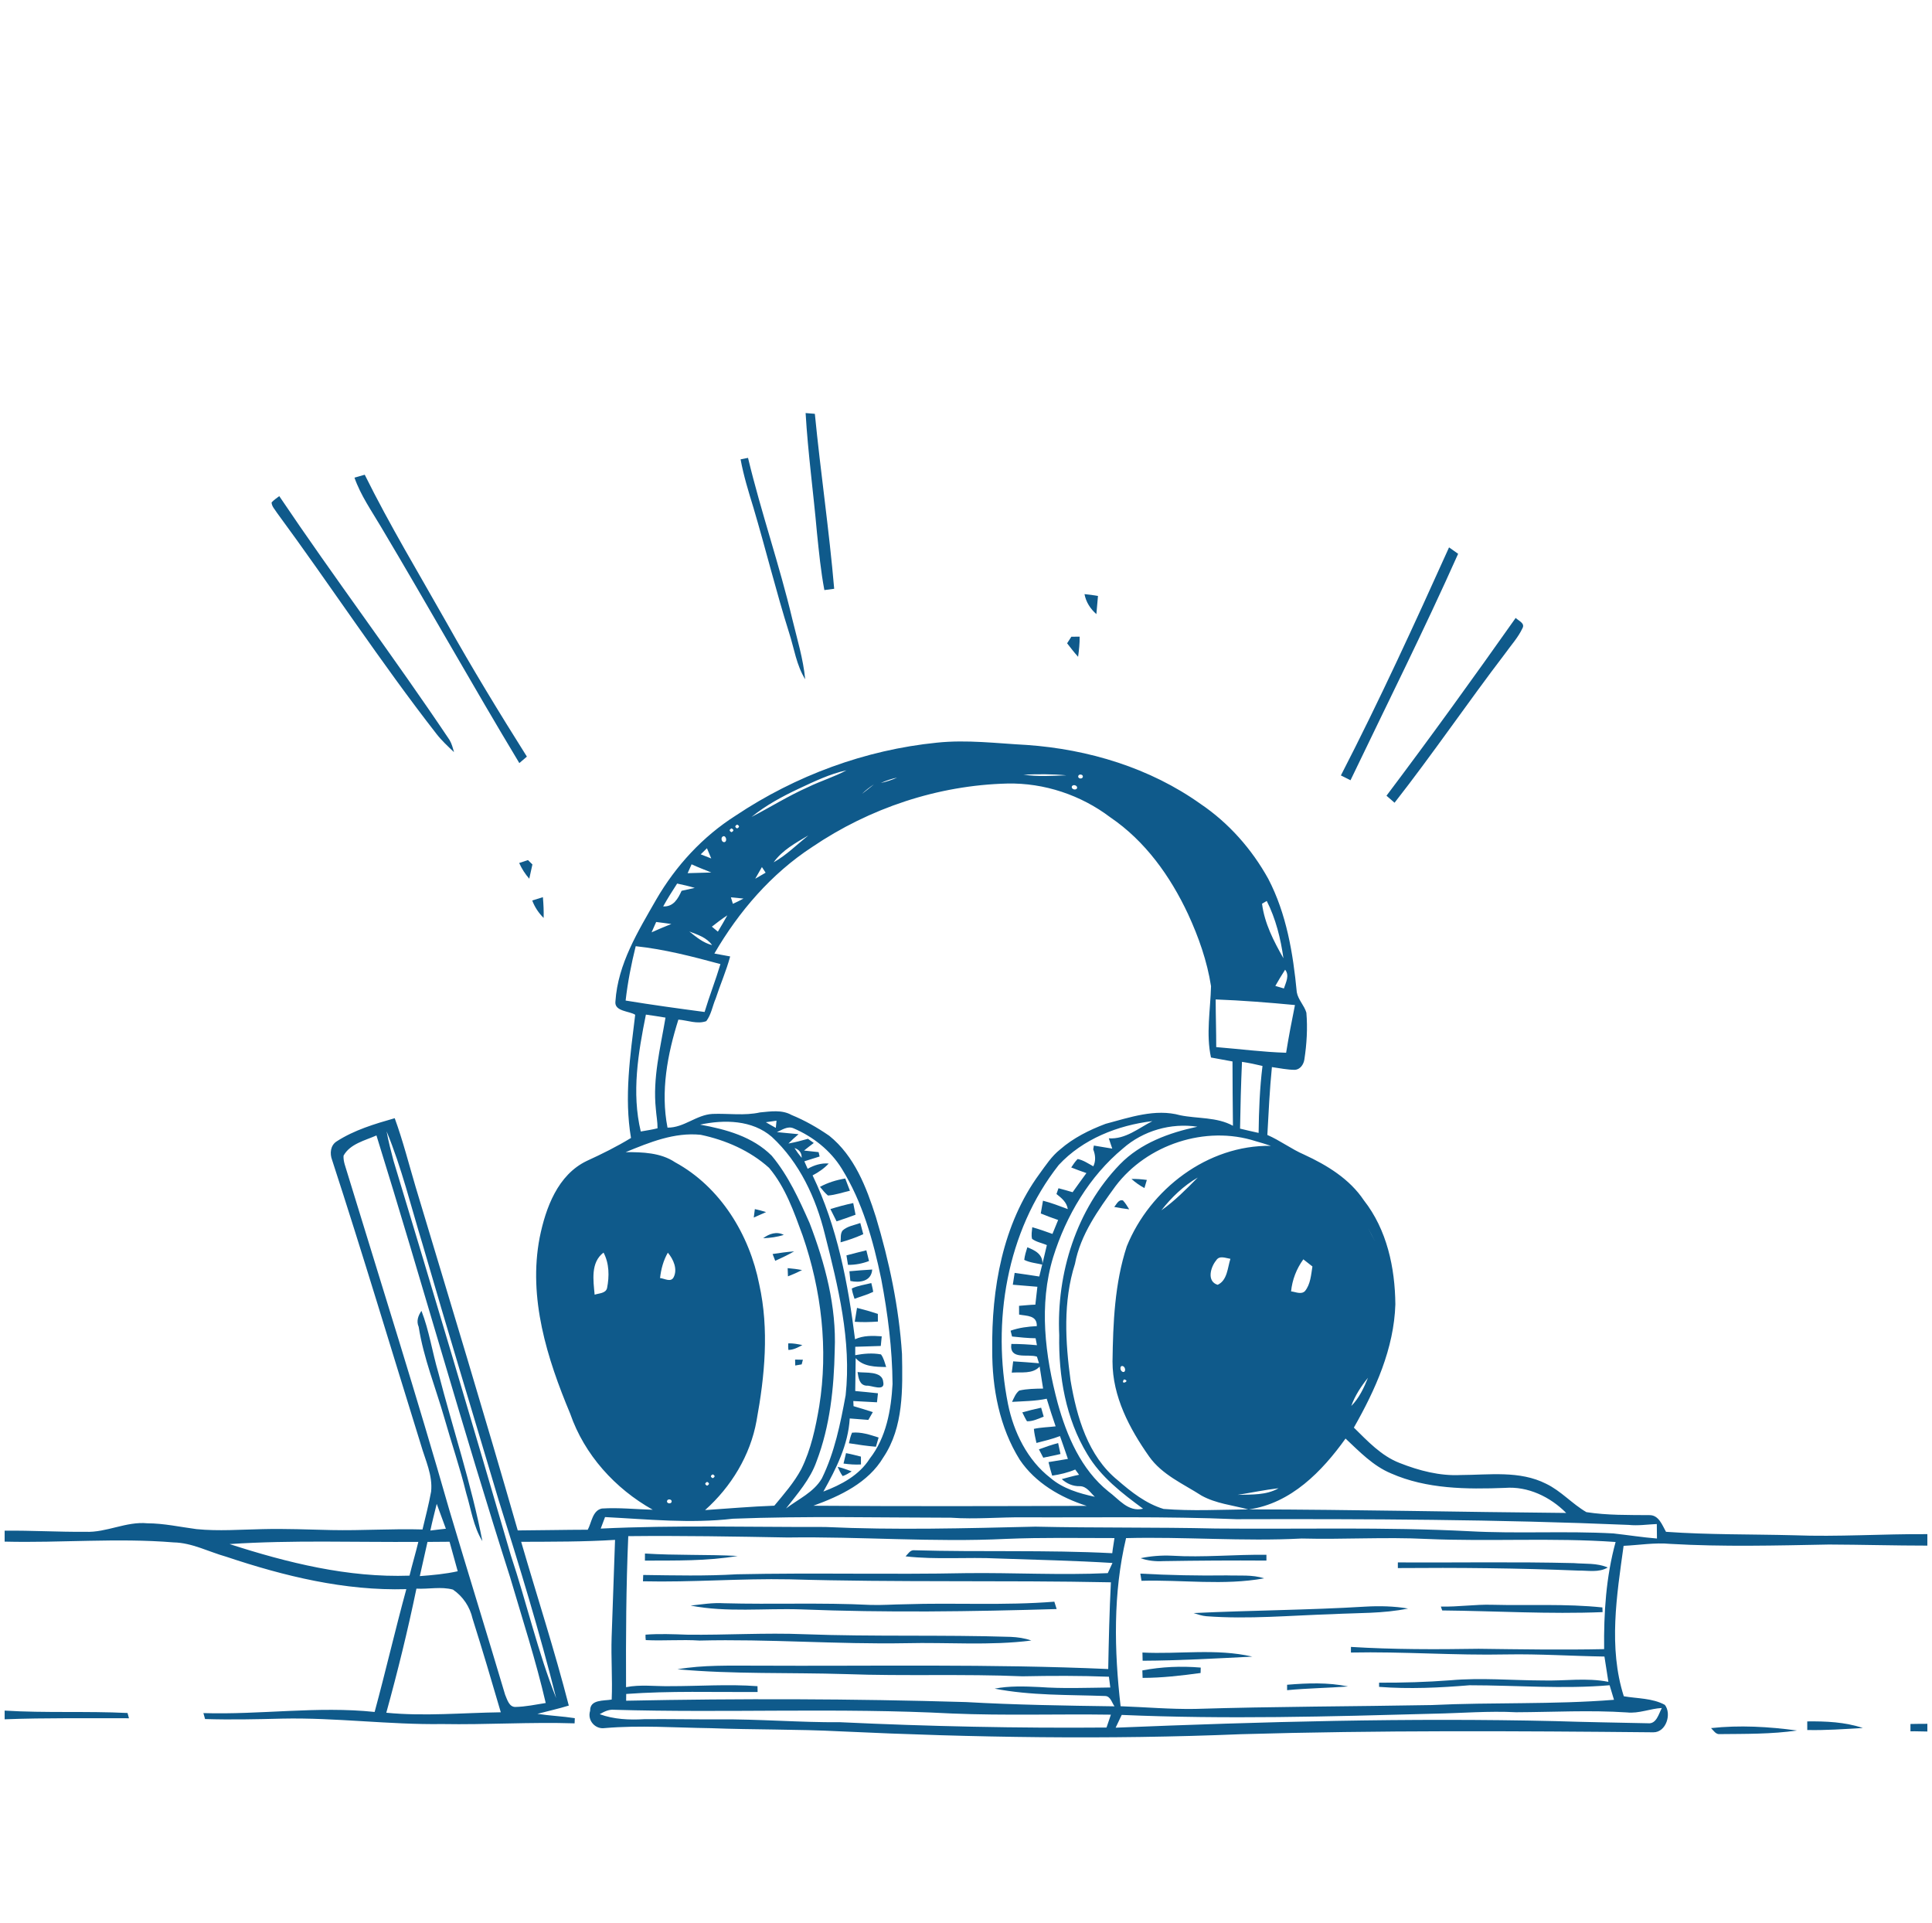 <svg width="208" height="207" viewBox="0 0 208 207" fill="none" xmlns="http://www.w3.org/2000/svg">
<g clip-path="url(#clip0_3564_16994)">
<path d="M86.732 44.463C87.062 44.487 87.395 44.515 87.727 44.546C88.341 50.831 89.271 57.087 89.809 63.38C89.455 63.426 89.104 63.473 88.752 63.519C88.366 61.476 88.168 59.402 87.953 57.336C87.575 53.042 86.985 48.765 86.732 44.463Z" fill="#0F5A8B"/>
<path d="M79.732 49.446C79.997 49.391 80.264 49.339 80.533 49.288C81.931 55.118 83.912 60.788 85.295 66.624C85.815 68.777 86.474 70.908 86.688 73.123C85.748 71.613 85.503 69.816 84.966 68.148C83.555 63.673 82.441 59.112 81.105 54.615C80.581 52.911 80.055 51.202 79.732 49.446Z" fill="#0F5A8B"/>
<path d="M38.162 51.415C38.53 51.31 38.898 51.205 39.268 51.102C41.961 56.547 45.106 61.751 48.088 67.039C50.825 71.925 53.74 76.708 56.725 81.446C56.455 81.678 56.184 81.911 55.911 82.141C50.845 73.728 46.05 65.157 41.023 56.721C40.002 54.991 38.829 53.323 38.162 51.415Z" fill="#0F5A8B"/>
<path d="M29.239 54.083C29.484 53.823 29.779 53.617 30.066 53.406C36.026 62.262 42.458 70.789 48.399 79.657C48.638 80.059 48.753 80.518 48.878 80.965C48.225 80.344 47.562 79.732 47.008 79.022C40.98 71.292 35.619 63.073 29.808 55.185C29.595 54.835 29.252 54.518 29.239 54.083Z" fill="#0F5A8B"/>
<path d="M156.005 58.923C156.332 59.147 156.66 59.378 156.983 59.614C153.316 67.832 149.285 75.879 145.396 83.991C145.046 83.822 144.703 83.648 144.361 83.472C148.507 75.418 152.283 67.181 156.005 58.923Z" fill="#0F5A8B"/>
<path d="M116.758 63.954C117.243 63.999 117.728 64.065 118.209 64.152C118.158 64.803 118.102 65.454 118.037 66.107C117.394 65.547 116.915 64.809 116.758 63.954Z" fill="#0F5A8B"/>
<path d="M163.179 66.516C163.484 66.829 164.212 67.084 163.911 67.623C163.442 68.63 162.672 69.461 162.033 70.361C157.992 75.655 154.244 81.167 150.138 86.411C149.845 86.158 149.558 85.906 149.269 85.655C154.016 79.356 158.629 72.958 163.179 66.516Z" fill="#0F5A8B"/>
<path d="M115.341 68.542C115.638 68.536 115.935 68.534 116.234 68.532C116.246 69.258 116.169 69.982 116.068 70.701C115.65 70.236 115.266 69.739 114.886 69.248C115.035 69.011 115.189 68.777 115.341 68.542Z" fill="#0F5A8B"/>
<path d="M100.865 79.944C104.099 79.604 107.329 80.022 110.56 80.192C117.188 80.659 123.807 82.66 129.252 86.538C132.289 88.59 134.771 91.401 136.542 94.601C138.503 98.357 139.214 102.627 139.612 106.801C139.754 107.618 140.419 108.222 140.645 109.011C140.787 110.694 140.684 112.39 140.427 114.058C140.348 114.576 139.988 115.115 139.427 115.162C138.588 115.164 137.757 114.98 136.934 114.867C136.691 117.295 136.578 119.734 136.443 122.172C137.821 122.769 139.024 123.693 140.405 124.289C142.867 125.427 145.295 126.903 146.831 129.203C149.318 132.371 150.189 136.458 150.225 140.408C150.078 145.165 148.072 149.606 145.758 153.675C147.24 155.127 148.705 156.72 150.688 157.484C152.768 158.306 155.014 158.897 157.27 158.779C160.331 158.769 163.608 158.276 166.454 159.719C168.069 160.494 169.256 161.884 170.792 162.774C173.038 163.124 175.324 163.077 177.592 163.097C178.589 163.087 178.955 164.171 179.361 164.892C183.923 165.216 188.498 165.145 193.069 165.262C197.878 165.448 202.689 165.111 207.5 165.143V166.378C203.968 166.378 200.441 166.275 196.911 166.261C191.219 166.368 185.518 166.52 179.834 166.192C178.154 166.035 176.47 166.324 174.798 166.402C174.059 171.741 173.149 177.343 174.819 182.595C176.276 182.849 177.905 182.785 179.24 183.522C179.99 184.481 179.385 186.486 177.998 186.474C163.201 186.33 148.398 186.251 133.603 186.678C119.226 187.272 104.825 187.044 90.456 186.371C85.811 186.13 81.157 186.207 76.512 186.029C72.705 185.979 68.899 185.693 65.099 186.021C64.088 186.171 63.198 185.194 63.536 184.151C63.504 182.916 64.998 183.104 65.855 182.948C65.95 180.709 65.774 178.463 65.849 176.223C65.966 172.734 66.095 169.247 66.216 165.76C62.851 165.972 59.477 165.954 56.109 165.968C57.819 171.844 59.711 177.67 61.237 183.597C60.124 183.943 58.984 184.188 57.858 184.487C59.194 184.693 60.548 184.743 61.884 184.952C61.878 185.091 61.868 185.37 61.862 185.51C57.108 185.356 52.355 185.673 47.601 185.586C41.864 185.667 36.155 184.881 30.416 185C27.636 185.071 24.857 185.132 22.077 185.047C22.017 184.83 21.958 184.616 21.899 184.406C28.049 184.598 34.192 183.636 40.333 184.283C41.524 179.89 42.545 175.453 43.746 171.064C37.115 171.258 30.602 169.665 24.358 167.575C22.471 167.047 20.678 166.069 18.685 166.031C12.629 165.533 6.56 166.099 0.5 165.948V164.771C3.401 164.737 6.298 164.917 9.196 164.892C11.479 164.989 13.579 163.756 15.863 163.975C17.65 163.981 19.397 164.373 21.16 164.603C23.529 164.838 25.906 164.648 28.279 164.603C30.743 164.541 33.208 164.65 35.672 164.704C38.943 164.773 42.213 164.543 45.486 164.64C45.812 163.283 46.163 161.933 46.414 160.564C46.6 158.8 45.789 157.172 45.316 155.523C42.136 145.298 39.07 135.035 35.749 124.853C35.49 124.17 35.571 123.296 36.234 122.872C38.136 121.639 40.335 120.986 42.496 120.369C43.38 122.793 44.013 125.296 44.746 127.766C48.448 140.081 52.193 152.381 55.741 164.743C58.252 164.731 60.764 164.672 63.277 164.668C63.69 163.922 63.779 162.592 64.805 162.384C66.625 162.269 68.452 162.469 70.274 162.517C66.221 160.243 62.917 156.602 61.389 152.181C58.895 146.218 56.845 139.729 58.102 133.212C58.749 130.026 60.045 126.464 63.176 124.966C64.801 124.222 66.404 123.428 67.933 122.496C67.185 118.087 67.854 113.626 68.385 109.235C67.789 108.829 66.113 108.891 66.257 107.794C66.522 103.751 68.687 100.264 70.647 96.835C72.744 93.213 75.657 90.047 79.198 87.799C85.649 83.491 93.136 80.72 100.865 79.944ZM86.005 84.894C84.21 85.737 82.453 86.687 80.907 87.941C82.952 86.879 84.913 85.65 87.026 84.716C88.37 84.061 89.813 83.631 91.133 82.921C89.332 83.307 87.662 84.122 86.005 84.894ZM110.188 83.386C111.722 83.627 113.273 83.505 114.817 83.461C113.277 83.311 111.728 83.326 110.188 83.386ZM116.088 83.522C115.995 83.807 116.479 83.912 116.574 83.655C116.663 83.368 116.179 83.263 116.088 83.522ZM94.835 84.282C95.437 84.15 96.027 83.958 96.589 83.704C95.985 83.833 95.397 84.027 94.835 84.282ZM87.432 91.181C83.037 94.052 79.532 98.127 76.91 102.643C77.476 102.746 78.042 102.853 78.61 102.956C78.196 104.503 77.545 105.97 77.052 107.49C76.706 108.287 76.576 109.215 76.041 109.92C75.073 110.278 74.028 109.831 73.035 109.756C71.856 113.492 71.1 117.485 71.865 121.384C73.649 121.404 74.961 120.001 76.71 119.908C78.416 119.84 80.147 120.123 81.834 119.745C82.962 119.641 84.177 119.437 85.218 120.022C86.654 120.608 88.006 121.384 89.282 122.263C91.99 124.445 93.27 127.78 94.295 130.992C95.74 135.791 96.785 140.738 97.109 145.747C97.177 149.491 97.293 153.619 95.108 156.869C93.48 159.616 90.454 161.033 87.569 162.085C97.376 162.157 107.182 162.129 116.99 162.099C114.178 161.203 111.467 159.63 109.79 157.14C107.602 153.639 106.81 149.43 106.824 145.347C106.741 138.755 107.926 131.797 111.906 126.369C112.585 125.443 113.22 124.455 114.132 123.733C115.555 122.49 117.273 121.637 119.03 120.974C121.615 120.292 124.377 119.306 127.067 120.054C128.945 120.436 131.013 120.228 132.739 121.184C132.707 118.875 132.701 116.567 132.691 114.26C131.919 114.121 131.144 113.975 130.376 113.836C129.824 111.309 130.318 108.701 130.38 106.158C129.962 103.468 129.046 100.868 127.908 98.402C126.004 94.329 123.293 90.528 119.533 87.979C116.374 85.584 112.417 84.26 108.449 84.344C100.972 84.526 93.61 86.99 87.432 91.181ZM92.793 85.464C93.232 85.131 93.662 84.787 94.089 84.435C93.624 84.737 93.187 85.076 92.793 85.464ZM115.409 84.629C115.268 84.933 115.789 85.121 115.945 84.866C116.066 84.575 115.561 84.387 115.409 84.629ZM79.364 88.765C79.099 88.903 79.097 89.04 79.36 89.176C79.627 89.036 79.629 88.901 79.364 88.765ZM78.758 89.17C78.493 89.307 78.491 89.445 78.754 89.58C79.02 89.441 79.022 89.305 78.758 89.17ZM77.761 90.083C77.573 90.273 77.729 90.728 78.028 90.643C78.358 90.492 78.095 89.786 77.761 90.083ZM83.292 92.823C84.673 92.05 85.801 90.912 87.026 89.928C85.671 90.734 84.226 91.508 83.292 92.823ZM75.441 91.965C75.817 92.115 76.192 92.264 76.573 92.41C76.423 92.038 76.269 91.672 76.11 91.308C75.885 91.525 75.661 91.745 75.441 91.965ZM74.458 93.039C74.314 93.356 74.173 93.674 74.031 93.993C74.88 93.969 75.73 93.944 76.581 93.92C75.869 93.631 75.153 93.362 74.458 93.039ZM82.028 93.334C81.786 93.752 81.545 94.171 81.309 94.591C81.681 94.373 82.053 94.157 82.427 93.94C82.293 93.736 82.16 93.536 82.028 93.334ZM72.901 95.111C72.382 95.919 71.86 96.73 71.397 97.573C72.513 97.627 73.001 96.726 73.379 95.891C73.734 95.812 74.442 95.657 74.798 95.578C74.175 95.39 73.534 95.24 72.901 95.111ZM78.689 96.591C78.744 96.766 78.851 97.116 78.903 97.292C79.291 97.118 79.671 96.928 80.045 96.728C79.593 96.677 79.142 96.633 78.689 96.591ZM135.871 97.28C136.142 99.409 137.132 101.315 138.175 103.154C137.878 101.026 137.352 98.909 136.38 96.985C136.253 97.058 135.998 97.205 135.871 97.28ZM76.641 99.75C76.856 99.926 77.072 100.106 77.288 100.288C77.634 99.706 77.98 99.125 78.303 98.533C77.723 98.903 77.185 99.33 76.641 99.75ZM70.644 99.247C70.478 99.617 70.312 99.989 70.15 100.361C70.854 100.045 71.559 99.744 72.277 99.463C71.737 99.398 71.177 99.301 70.644 99.247ZM74.213 100.27C74.953 100.87 75.717 101.497 76.661 101.737C76.087 100.914 75.101 100.613 74.213 100.27ZM68.44 101.854C67.963 103.781 67.579 105.732 67.355 107.705C70.181 108.168 73.019 108.558 75.857 108.934C76.378 107.199 77.046 105.513 77.563 103.779C74.559 102.97 71.543 102.182 68.44 101.854ZM138.357 104.383C137.985 104.953 137.642 105.542 137.302 106.13C137.607 106.221 137.914 106.31 138.226 106.403C138.432 105.756 138.858 105.006 138.357 104.383ZM130.88 107.585C130.882 109.294 130.942 111.004 130.94 112.716C133.447 112.918 135.946 113.248 138.464 113.324C138.743 111.604 139.069 109.894 139.416 108.188C136.576 107.917 133.73 107.693 130.88 107.585ZM69.538 109.217C68.707 113.343 67.985 117.632 68.986 121.8C69.588 121.693 70.195 121.606 70.791 121.455C70.797 120.759 70.658 120.064 70.609 119.379C70.257 116.057 71.102 112.791 71.648 109.542C70.947 109.421 70.239 109.318 69.538 109.217ZM133.712 114.303C133.607 116.698 133.542 119.092 133.504 121.491C134.169 121.651 134.834 121.809 135.503 121.952C135.531 119.542 135.624 117.137 135.921 114.745C135.194 114.566 134.448 114.416 133.712 114.303ZM75.374 121.061C78.153 121.562 81.026 122.346 83.086 124.41C84.873 126.555 86.039 129.126 87.163 131.659C88.833 136.018 90.068 140.641 89.866 145.347C89.785 149.394 89.362 153.516 87.905 157.324C87.234 159.244 85.849 160.795 84.624 162.38C85.956 161.361 87.606 160.645 88.481 159.147C89.86 156.335 90.478 153.251 91.042 150.196C91.681 144.324 90.232 138.49 88.8 132.842C87.842 128.952 86.079 125.134 83.1 122.383C80.992 120.549 77.965 120.505 75.374 121.061ZM82.453 120.802C82.805 121.012 83.165 121.212 83.526 121.41C83.545 121.218 83.581 120.83 83.599 120.636C83.215 120.689 82.833 120.743 82.453 120.802ZM113.984 125.405C108.35 132.565 106.767 142.327 108.52 151.134C109.135 154.168 110.602 157.17 113.093 159.095C114.433 160.245 116.177 160.754 117.871 161.124C117.388 160.678 116.992 159.986 116.26 159.982C115.516 160.002 114.847 159.705 114.31 159.22C114.932 159.054 115.537 158.876 116.173 158.753C116.034 158.561 115.896 158.373 115.759 158.187C114.969 158.525 114.126 158.719 113.279 158.846C113.129 158.363 112.994 157.878 112.884 157.389C113.578 157.269 114.273 157.158 114.971 157.045C114.696 156.22 114.401 155.406 114.118 154.587C113.297 154.908 112.436 155.104 111.585 155.327C111.475 154.842 111.346 154.282 111.308 153.811C112.076 153.641 112.866 153.635 113.649 153.54C113.305 152.557 112.994 151.559 112.69 150.566C111.465 150.827 110.202 150.831 108.957 150.904C109.171 150.473 109.343 149.986 109.737 149.685C110.58 149.495 111.441 149.487 112.3 149.473C112.177 148.68 112.048 147.894 111.928 147.105C111.154 147.94 109.945 147.675 108.926 147.756C108.975 147.35 109.027 146.946 109.078 146.543C110 146.598 110.932 146.669 111.86 146.746C111.783 146.507 111.708 146.271 111.637 146.036C110.651 145.7 108.645 146.444 108.882 144.669C109.802 144.667 110.721 144.72 111.637 144.805C111.589 144.554 111.54 144.304 111.494 144.057C110.647 144.047 109.8 143.956 108.959 143.869C108.92 143.711 108.839 143.398 108.801 143.242C109.707 142.917 110.663 142.8 111.623 142.751C111.663 141.564 110.523 141.666 109.717 141.508C109.711 141.193 109.709 140.877 109.711 140.566C110.303 140.527 110.861 140.453 111.467 140.439C111.522 139.957 111.631 138.995 111.684 138.514C110.798 138.439 109.919 138.371 109.04 138.294C109.088 137.974 109.187 137.34 109.238 137.02C110.121 137.141 111.004 137.271 111.888 137.41C112.169 136.286 112.444 135.162 112.705 134.034C112.167 133.784 111.585 133.715 111.112 133.357C111.011 132.943 111.095 132.518 111.134 132.104C111.868 132.312 112.589 132.565 113.307 132.826C113.517 132.328 113.721 131.827 113.921 131.326C113.283 131.107 112.666 130.881 112.05 130.624C112.108 130.281 112.227 129.593 112.288 129.25C113.198 129.482 114.079 129.822 114.958 130.153C114.855 129.419 114.283 128.956 113.74 128.53C113.81 128.322 113.883 128.114 113.956 127.909C114.465 128.039 114.971 128.186 115.478 128.336C115.965 127.645 116.466 126.961 116.964 126.276C116.412 126.088 115.868 125.886 115.328 125.672C115.541 125.354 115.749 125.031 116.02 124.762C116.636 124.881 117.162 125.255 117.708 125.548C117.995 124.958 117.934 124.317 117.696 123.723C117.714 123.622 117.748 123.418 117.766 123.315C118.419 123.416 119.086 123.541 119.745 123.642C119.628 123.27 119.503 122.904 119.375 122.536C121.173 122.654 122.565 121.449 124.065 120.685C120.34 121.127 116.564 122.619 113.984 125.405ZM120.9 123.624C117.281 126.626 114.785 130.851 113.39 135.312C111.821 140.441 112.51 145.927 113.867 151.021C114.847 154.567 116.39 158.179 119.325 160.544C120.457 161.365 121.443 162.794 123.065 162.406C120.803 160.746 118.516 158.99 117.059 156.538C114.742 152.717 113.954 148.144 114.037 143.727C113.727 137.069 115.89 130.167 120.574 125.33C122.792 123.05 125.864 121.932 128.913 121.285C126.064 120.852 123.069 121.714 120.9 123.624ZM83.642 121.867C84.416 121.938 85.194 122.013 85.972 122.09C85.594 122.409 85.227 122.738 84.883 123.096C85.592 122.965 86.292 122.785 86.985 122.587C87.191 122.736 87.402 122.884 87.612 123.036C87.258 123.302 86.906 123.573 86.563 123.852C87.084 123.907 87.608 123.963 88.133 124.022C88.16 124.139 88.214 124.374 88.24 124.491C87.693 124.663 87.145 124.841 86.595 125.009C86.712 125.275 86.834 125.544 86.953 125.815C87.644 125.427 88.416 125.176 89.219 125.249C88.726 125.781 88.123 126.189 87.484 126.525C90.135 132.039 91.305 138.136 92.053 144.166C92.957 143.742 93.953 143.782 94.928 143.847C94.893 144.19 94.861 144.538 94.826 144.886C93.911 144.924 92.989 144.94 92.077 144.973L92.073 145.878C92.989 145.707 93.921 145.622 94.847 145.795C95.144 146.192 95.251 146.687 95.405 147.152C94.252 147.134 92.945 147.128 92.122 146.198C92.114 147.376 92.083 148.553 92.075 149.737C92.886 149.808 93.707 149.893 94.521 149.98C94.485 150.299 94.451 150.625 94.416 150.95C93.565 150.904 92.716 150.859 91.867 150.815C91.873 150.952 91.887 151.227 91.893 151.367C92.587 151.571 93.28 151.779 93.969 152.007C93.804 152.284 93.642 152.563 93.486 152.846C92.819 152.798 92.148 152.739 91.483 152.691C91.319 155.545 90.015 158.112 88.643 160.56C90.571 159.827 92.498 158.814 93.634 157.017C95.419 154.736 95.934 151.795 96.092 148.983C96.064 145.191 95.581 141.413 94.875 137.689C94.016 133.557 92.86 129.393 90.612 125.779C89.401 123.83 87.521 122.346 85.423 121.453C84.798 121.188 84.195 121.627 83.642 121.867ZM41.623 121.788C41.815 122.846 42.084 123.885 42.359 124.926C46.642 139.076 50.875 153.243 55.001 167.439C56.699 172.534 57.894 177.8 59.877 182.795C58.082 175.62 55.909 168.547 53.687 161.494C50.958 152.295 48.15 143.119 45.482 133.901C44.241 129.85 43.246 125.708 41.623 121.788ZM67.359 124.022C69.17 124.018 71.123 124.069 72.681 125.114C77.565 127.774 80.69 132.906 81.743 138.271C82.815 143.107 82.336 148.114 81.45 152.935C80.787 156.655 78.713 160.057 75.907 162.554C78.392 162.388 80.874 162.169 83.365 162.079C84.406 160.823 85.495 159.588 86.267 158.141C87.313 156.026 87.806 153.693 88.198 151.383C89.184 145.236 88.443 138.878 86.417 133.012C85.481 130.465 84.573 127.818 82.801 125.714C80.743 123.862 78.129 122.722 75.438 122.156C72.602 121.863 69.92 122.973 67.359 124.022ZM120.093 127.685C118.249 130.228 116.323 132.89 115.731 136.048C114.437 140.113 114.692 144.443 115.258 148.611C115.921 152.517 117.121 156.732 120.33 159.337C121.795 160.613 123.38 161.86 125.272 162.43C128.302 162.673 131.347 162.511 134.385 162.477C132.703 162.03 130.908 161.852 129.366 160.999C127.389 159.726 125.116 158.765 123.711 156.778C121.597 153.776 119.776 150.334 119.774 146.562C119.832 142.405 120.004 138.142 121.31 134.16C123.807 128.002 130.031 123.238 136.819 123.345C136.271 123.161 135.723 122.989 135.169 122.837C129.792 121.109 123.483 123.197 120.093 127.685ZM36.988 124.398C36.941 125.025 37.214 125.623 37.38 126.219C41.081 138.318 44.9 150.382 48.377 162.552C50.354 169.182 52.406 175.79 54.379 182.421C54.599 182.93 54.803 183.753 55.484 183.745C56.584 183.725 57.668 183.49 58.753 183.32C57.696 178.748 56.242 174.286 54.92 169.786C49.877 154.009 45.448 138.043 40.529 122.225C39.282 122.777 37.695 123.125 36.988 124.398ZM85.536 123.581C85.768 123.947 86.027 124.299 86.306 124.635C86.332 124.103 86.029 123.741 85.536 123.581ZM125.032 130.285C126.473 129.276 127.72 128.004 128.953 126.757C127.417 127.643 126.123 128.896 125.032 130.285ZM147.284 132.179C147.529 132.668 147.781 133.159 148.044 133.646C147.793 133.151 147.541 132.662 147.284 132.179ZM64.019 139.367C64.48 139.205 65.212 139.24 65.357 138.656C65.608 137.384 65.598 136.001 64.977 134.835C63.566 135.898 63.878 137.835 64.019 139.367ZM71.899 134.845C71.418 135.682 71.167 136.62 71.062 137.58C71.531 137.612 72.2 138.065 72.513 137.513C72.98 136.638 72.503 135.551 71.899 134.845ZM130.93 135.68C130.334 136.396 129.891 137.934 131.092 138.304C132.145 137.825 132.161 136.44 132.467 135.506C131.953 135.429 131.276 135.106 130.93 135.68ZM140.318 135.561C139.582 136.577 139.123 137.756 138.998 139.011C139.479 139.06 140.071 139.381 140.488 138.987C141.094 138.247 141.149 137.226 141.296 136.329C140.969 136.072 140.643 135.815 140.318 135.561ZM120.714 147.067C120.487 147.269 120.734 147.807 121.045 147.665C121.27 147.459 121.023 146.923 120.714 147.067ZM121.005 148.486C120.54 149.177 121.799 148.64 121.005 148.486V148.486ZM145.477 151.348C146.32 150.506 146.835 149.404 147.278 148.312C146.538 149.23 145.877 150.233 145.477 151.348ZM144.862 154.854C142.333 158.393 138.98 161.834 134.472 162.477C145.855 162.501 157.236 162.762 168.617 162.861C166.896 161.128 164.503 159.97 162.019 160.164C157.903 160.322 153.595 160.296 149.76 158.604C147.826 157.799 146.362 156.259 144.862 154.854ZM76.736 158.709C76.471 158.846 76.469 158.982 76.732 159.119C76.999 158.98 77.001 158.842 76.736 158.709ZM76.13 159.517C75.865 159.655 75.863 159.79 76.126 159.928C76.393 159.788 76.395 159.651 76.13 159.517ZM133.251 160.914C134.737 160.868 136.317 160.971 137.652 160.201C136.174 160.376 134.716 160.68 133.251 160.914ZM71.818 161.551C71.725 161.836 72.21 161.939 72.303 161.684C72.394 161.395 71.909 161.292 71.818 161.551ZM47.018 161.882C46.782 162.833 46.535 163.793 46.331 164.755C46.885 164.678 47.447 164.628 48.003 164.561C47.679 163.665 47.35 162.77 47.018 161.882ZM65.139 163.306C64.977 163.716 64.822 164.128 64.674 164.545C72.724 164.157 80.789 164.395 88.845 164.373C96.387 164.721 103.935 164.512 111.479 164.337C117.948 164.486 124.417 164.385 130.886 164.537C139.98 164.624 149.081 164.359 158.17 164.828C163.341 165.115 168.526 164.781 173.697 165.066C175.261 165.24 176.818 165.489 178.389 165.614C178.385 165.224 178.376 164.444 178.372 164.054C177.368 164.096 176.365 164.256 175.358 164.149C161.283 163.554 147.195 163.498 133.109 163.536C125.498 163.213 117.882 163.368 110.267 163.332C107.637 163.304 105.013 163.56 102.387 163.374C94.56 163.368 86.726 163.178 78.905 163.483C74.325 164.019 69.722 163.54 65.139 163.306ZM67.64 165.359C67.405 170.775 67.377 176.195 67.401 181.616C68.939 181.311 70.508 181.533 72.061 181.507C75.224 181.513 78.392 181.275 81.553 181.509C81.558 181.667 81.561 181.98 81.564 182.138C76.847 182.162 72.125 182.002 67.417 182.346C67.413 182.584 67.411 182.829 67.411 183.074C79.603 182.825 91.804 182.859 103.994 183.219C109.319 183.52 114.653 183.605 119.988 183.678C119.697 183.284 119.555 182.568 118.965 182.566C115.001 182.423 110.994 182.534 107.083 181.774C108.66 181.469 110.279 181.525 111.878 181.6C114.425 181.786 116.982 181.679 119.535 181.651C119.489 181.262 119.436 180.876 119.386 180.492C116.283 180.373 113.176 180.381 110.073 180.446C103.741 180.177 97.4 180.442 91.067 180.209C85.022 180.021 78.962 180.235 72.932 179.69C75.713 179.211 78.547 179.306 81.359 179.3C94.01 179.366 106.666 179.101 119.311 179.663C119.371 176.548 119.44 173.437 119.6 170.328C108.069 170.096 96.529 170.348 84.998 170.007C79.736 169.902 74.484 170.342 69.222 170.219C69.228 170.049 69.243 169.708 69.249 169.538C72.61 169.584 75.978 169.665 79.338 169.463C87.584 169.285 95.833 169.509 104.081 169.34C109.141 169.283 114.204 169.572 119.264 169.34C119.39 169.067 119.642 168.519 119.77 168.246C115.66 167.993 111.544 167.906 107.432 167.763C104.121 167.601 100.798 167.908 97.495 167.535C97.77 167.26 98 166.815 98.455 166.878C105.55 167.086 112.656 166.827 119.747 167.195C119.802 166.619 119.915 166.121 119.984 165.566C116.097 165.566 112.209 165.491 108.328 165.653C100.485 166.037 92.645 165.39 84.8 165.503C79.079 165.398 73.36 165.299 67.64 165.359ZM121.233 165.57C119.824 171.493 119.952 177.654 120.645 183.668C123.317 183.763 125.986 184 128.662 183.957C137.15 183.694 145.643 183.696 154.133 183.541C160.674 183.227 167.232 183.498 173.763 182.975C173.604 182.453 173.446 181.932 173.292 181.408C168.271 181.837 163.238 181.412 158.214 181.41C154.976 181.679 151.719 181.832 148.475 181.584C148.475 181.471 148.473 181.246 148.473 181.133C151.034 181.143 153.595 181.07 156.15 180.874C159.445 180.581 162.754 180.884 166.056 180.894C168.421 180.963 170.812 180.575 173.159 181.042C173.013 180.134 172.874 179.223 172.735 178.319C169.227 178.265 165.726 178.028 162.219 178.091C156.621 178.21 151.036 177.771 145.44 177.887C145.44 177.735 145.442 177.432 145.444 177.282C150.019 177.565 154.606 177.555 159.187 177.484C163.69 177.541 168.198 177.614 172.702 177.521C172.656 173.645 172.904 169.738 173.937 165.988C167.169 165.507 160.381 165.958 153.609 165.661C149.122 165.436 144.632 165.731 140.142 165.614C133.841 165.942 127.536 165.408 121.233 165.57ZM24.713 166.212C30.964 168.228 37.471 169.845 44.089 169.611C44.384 168.392 44.746 167.191 45.039 165.976C38.265 166.028 31.477 165.762 24.713 166.212ZM46.024 165.98C45.755 167.207 45.478 168.436 45.197 169.661C46.564 169.558 47.936 169.435 49.278 169.138C48.985 168.08 48.688 167.019 48.399 165.962C47.607 165.964 46.814 165.97 46.024 165.98ZM44.833 171.009C43.905 175.495 42.81 179.95 41.589 184.367C45.69 184.77 49.808 184.375 53.916 184.319C52.931 180.947 51.933 177.579 50.875 174.232C50.584 172.956 49.842 171.85 48.767 171.113C47.491 170.763 46.133 171.08 44.833 171.009ZM175.158 184.335C171.182 184.072 167.204 184.299 163.227 184.315C160.274 184.161 157.327 184.416 154.377 184.471C143.174 184.778 131.965 185.087 120.764 184.602C120.54 185.057 120.321 185.514 120.109 185.977C135.883 185.334 151.673 184.901 167.46 185.271C170.776 185.38 174.093 185.427 177.41 185.501C178.342 185.605 178.571 184.491 178.914 183.858C177.647 183.923 176.446 184.475 175.158 184.335ZM64.565 184.525C66.087 185.083 67.749 185.156 69.356 185.061C72.008 185.034 74.662 185.093 77.316 185.081C81.699 185.039 86.073 185.423 90.458 185.388C100.006 185.837 109.567 186.041 119.129 185.96C119.284 185.497 119.44 185.037 119.598 184.576C113.889 184.493 108.178 184.689 102.474 184.45C90.349 183.812 78.204 184.406 66.075 184.048C65.525 184.002 65.024 184.258 64.565 184.525Z" fill="#0F5A8B"/>
<path d="M55.895 92.897C56.21 92.79 56.526 92.687 56.841 92.582C56.998 92.74 57.158 92.897 57.32 93.055C57.213 93.567 57.1 94.078 56.98 94.589C56.538 94.084 56.17 93.512 55.895 92.897Z" fill="#0F5A8B"/>
<path d="M57.302 96.933C57.684 96.812 58.064 96.692 58.448 96.575C58.513 97.317 58.549 98.065 58.529 98.813C57.991 98.281 57.564 97.645 57.302 96.933Z" fill="#0F5A8B"/>
<path d="M121.815 126.909C122.367 126.897 122.921 126.938 123.469 127.014C123.404 127.233 123.275 127.669 123.21 127.888C122.707 127.617 122.238 127.291 121.815 126.909Z" fill="#0F5A8B"/>
<path d="M88.279 127.758C89.126 127.301 90.05 127.018 91 126.86C91.166 127.301 91.335 127.74 91.503 128.178C90.717 128.356 89.941 128.635 89.138 128.692C88.809 128.421 88.552 128.079 88.279 127.758Z" fill="#0F5A8B"/>
<path d="M119.956 129.921C120.218 129.634 120.412 129.094 120.896 129.221C121.166 129.504 121.36 129.846 121.571 130.177C121.029 130.111 120.491 130.024 119.956 129.921Z" fill="#0F5A8B"/>
<path d="M89.401 130.15C90.212 129.897 91.028 129.677 91.859 129.503C91.944 129.919 92.027 130.338 92.108 130.758C91.43 131.007 90.753 131.252 90.066 131.472C89.84 131.033 89.619 130.593 89.401 130.15Z" fill="#0F5A8B"/>
<path d="M81.268 130.153C81.675 130.244 82.079 130.349 82.477 130.475C82.039 130.675 81.594 130.867 81.151 131.061C81.188 130.756 81.228 130.455 81.268 130.153Z" fill="#0F5A8B"/>
<path d="M90.715 132.458C91.236 131.983 91.986 131.884 92.621 131.651C92.728 132.05 92.835 132.452 92.94 132.854C92.152 133.212 91.333 133.501 90.496 133.729C90.547 133.309 90.444 132.818 90.715 132.458Z" fill="#0F5A8B"/>
<path d="M82.162 133.291C82.801 132.807 83.623 132.526 84.382 132.929C83.666 133.163 82.91 133.258 82.162 133.291Z" fill="#0F5A8B"/>
<path d="M110.602 134.266C111.437 134.593 112.312 135.02 112.225 136.133C111.564 135.968 110.883 135.927 110.271 135.62C110.321 135.155 110.465 134.708 110.602 134.266Z" fill="#0F5A8B"/>
<path d="M83.179 134.989C83.949 134.864 84.719 134.765 85.499 134.704C84.838 135.08 84.153 135.41 83.462 135.721C83.367 135.474 83.272 135.232 83.179 134.989Z" fill="#0F5A8B"/>
<path d="M91.129 135.135C91.839 134.943 92.556 134.767 93.272 134.589C93.369 134.973 93.464 135.357 93.559 135.743C92.835 136.02 92.069 136.166 91.293 136.156C91.238 135.812 91.184 135.474 91.129 135.135Z" fill="#0F5A8B"/>
<path d="M84.8 136.509C85.317 136.555 85.835 136.614 86.348 136.717C85.855 136.97 85.348 137.194 84.832 137.394C84.824 137.174 84.808 136.731 84.8 136.509Z" fill="#0F5A8B"/>
<path d="M91.447 136.845C92.263 136.772 93.082 136.704 93.903 136.659C93.806 137.961 92.528 138.103 91.55 137.89C91.513 137.541 91.479 137.193 91.447 136.845Z" fill="#0F5A8B"/>
<path d="M91.705 138.7C92.364 138.385 93.102 138.296 93.806 138.116C93.878 138.428 93.965 138.741 94.008 139.06C93.365 139.378 92.662 139.556 91.998 139.812C91.879 139.446 91.754 139.08 91.705 138.7Z" fill="#0F5A8B"/>
<path d="M92.267 140.787C93.019 140.971 93.771 141.187 94.509 141.434C94.509 141.642 94.513 142.055 94.515 142.261C93.684 142.317 92.852 142.344 92.023 142.281C92.083 141.907 92.207 141.161 92.267 140.787Z" fill="#0F5A8B"/>
<path d="M45.076 142.831C44.797 142.196 45.031 141.61 45.375 141.106C46.21 143.251 46.539 145.554 47.19 147.757C48.753 153.805 50.754 159.755 51.933 165.894C50.962 164.331 50.718 162.453 50.19 160.723C49.521 157.982 48.597 155.313 47.829 152.601C46.893 149.35 45.601 146.186 45.076 142.831Z" fill="#0F5A8B"/>
<path d="M84.867 144.607C85.378 144.583 85.883 144.688 86.383 144.789C85.914 145.04 85.427 145.311 84.879 145.313C84.85 145.076 84.846 144.84 84.867 144.607Z" fill="#0F5A8B"/>
<path d="M85.6 146.352C85.879 146.354 86.158 146.36 86.439 146.368C86.407 146.493 86.34 146.744 86.308 146.869C86.076 146.907 85.845 146.948 85.617 146.99C85.613 146.831 85.605 146.511 85.6 146.352Z" fill="#0F5A8B"/>
<path d="M92.326 147.694C93.116 147.82 95.004 147.531 95.093 148.778C95.316 149.851 93.749 149.093 93.304 149.164C92.532 149.117 92.421 148.337 92.326 147.694Z" fill="#0F5A8B"/>
<path d="M110.064 152.035C110.736 151.847 111.405 151.675 112.09 151.533C112.183 151.853 112.274 152.172 112.365 152.495C111.787 152.718 111.203 153.013 110.566 152.993C110.372 152.687 110.222 152.356 110.064 152.035Z" fill="#0F5A8B"/>
<path d="M91.732 154.221C92.724 154.122 93.664 154.448 94.592 154.743C94.495 155.072 94.398 155.404 94.303 155.735C93.329 155.655 92.358 155.511 91.394 155.357C91.485 154.971 91.566 154.581 91.732 154.221Z" fill="#0F5A8B"/>
<path d="M111.851 156.014C112.531 155.757 113.218 155.529 113.919 155.337C114.004 155.729 114.091 156.119 114.172 156.515C113.562 156.671 112.931 156.78 112.318 156.914C112.163 156.61 112.007 156.311 111.851 156.014Z" fill="#0F5A8B"/>
<path d="M91.083 156.423C91.606 156.516 92.16 156.667 92.688 156.797C92.688 157.009 92.69 157.43 92.692 157.642C92.063 157.682 91.434 157.628 90.814 157.545C90.901 157.169 90.99 156.795 91.083 156.423Z" fill="#0F5A8B"/>
<path d="M90.181 157.895C90.695 158.022 91.198 158.196 91.693 158.388C91.382 158.578 91.073 158.782 90.721 158.893C90.496 158.584 90.337 158.238 90.181 157.895Z" fill="#0F5A8B"/>
<path d="M69.437 167.229C72.758 167.442 76.089 167.318 79.415 167.49C76.118 168.054 72.762 167.975 69.433 167.992C69.433 167.735 69.435 167.482 69.437 167.229Z" fill="#0F5A8B"/>
<path d="M122.79 167.729C123.897 167.504 125.036 167.411 126.166 167.464C129.558 167.674 132.95 167.318 136.344 167.367C136.344 167.523 136.344 167.832 136.344 167.988C132.636 167.963 128.929 167.988 125.224 168.048C124.399 168.095 123.566 168.006 122.79 167.729Z" fill="#0F5A8B"/>
<path d="M150.494 168.188C156.807 168.222 163.122 168.105 169.435 168.261C170.646 168.364 171.95 168.231 173.088 168.736C172.12 169.308 170.958 169.047 169.902 169.065C163.436 168.801 156.965 168.74 150.494 168.795C150.494 168.643 150.494 168.34 150.494 168.188Z" fill="#0F5A8B"/>
<path d="M122.77 169.393C125.875 169.562 128.986 169.627 132.099 169.585C133.425 169.635 134.812 169.484 136.097 169.9C131.739 170.694 127.288 170.039 122.893 170.165C122.85 169.906 122.808 169.647 122.77 169.393Z" fill="#0F5A8B"/>
<path d="M74.351 172.834C75.533 172.704 76.724 172.508 77.919 172.581C83.177 172.724 88.441 172.498 93.694 172.761C94.936 172.803 96.175 172.704 97.416 172.692C102.779 172.51 108.156 172.846 113.511 172.413C113.594 172.676 113.677 172.939 113.76 173.206C104.58 173.48 95.39 173.608 86.211 173.242C82.261 173.11 78.26 173.588 74.351 172.834Z" fill="#0F5A8B"/>
<path d="M155.123 172.938C156.967 172.987 158.804 172.691 160.65 172.746C164.604 172.849 168.578 172.617 172.516 173.033C172.52 173.158 172.53 173.409 172.534 173.536C166.777 173.771 161.022 173.413 155.267 173.357C155.23 173.251 155.16 173.043 155.123 172.938Z" fill="#0F5A8B"/>
<path d="M146.993 172.946C148.527 172.857 150.074 172.894 151.592 173.15C148.915 173.706 146.176 173.609 143.463 173.755C138.939 173.894 134.409 174.321 129.883 173.979C129.408 173.939 128.953 173.783 128.504 173.639C134.662 173.342 140.835 173.32 146.993 172.946Z" fill="#0F5A8B"/>
<path d="M69.497 175.963C70.979 175.852 72.469 175.912 73.953 175.965C78.167 176.021 82.38 175.742 86.595 175.916C93.996 176.193 101.404 175.965 108.807 176.201C109.557 176.234 110.321 176.339 111.033 176.595C106.555 177.166 102.029 176.773 97.531 176.883C90.124 177.016 82.728 176.414 75.321 176.599C73.389 176.472 71.452 176.646 69.523 176.549C69.497 176.353 69.487 176.157 69.497 175.963Z" fill="#0F5A8B"/>
<path d="M122.996 177.887C126.924 178.087 130.952 177.426 134.824 178.328C130.89 178.524 126.954 178.754 123.016 178.771C123.008 178.473 123 178.18 122.996 177.887Z" fill="#0F5A8B"/>
<path d="M122.986 179.813C125.058 179.417 127.168 179.328 129.271 179.508C129.267 179.653 129.261 179.944 129.256 180.09C127.189 180.371 125.104 180.616 123.014 180.616C123.008 180.415 122.992 180.013 122.986 179.813Z" fill="#0F5A8B"/>
<path d="M138.569 181.356C140.759 181.174 142.964 181.091 145.133 181.538C142.946 181.706 140.753 181.728 138.569 181.94C138.569 181.795 138.569 181.504 138.569 181.356Z" fill="#0F5A8B"/>
<path d="M0.5 184.138C4.907 184.409 9.324 184.178 13.731 184.396C13.769 184.538 13.846 184.821 13.884 184.962C9.423 184.975 4.959 184.904 0.5 185.074V184.138Z" fill="#0F5A8B"/>
<path d="M194.569 185.301C196.58 185.277 198.63 185.364 200.554 186.011C198.559 186.126 196.568 186.272 194.571 186.227C194.567 185.916 194.567 185.609 194.569 185.301Z" fill="#0F5A8B"/>
<path d="M205.681 185.579C206.289 185.575 206.875 185.552 207.5 185.56V186.389C206.906 186.393 206.255 186.347 205.681 186.371C205.679 186.104 205.679 185.841 205.681 185.579Z" fill="#0F5A8B"/>
<path d="M184.214 186.021C187.289 185.687 190.406 185.865 193.465 186.28C190.724 186.68 187.94 186.639 185.179 186.668C184.724 186.728 184.489 186.29 184.214 186.021Z" fill="#0F5A8B"/>
</g>
<defs>
<clipPath id="clip0_3564_16994">
<rect width="207" height="207" fill="white" transform="translate(0.5)"/>
</clipPath>
</defs>
</svg>
